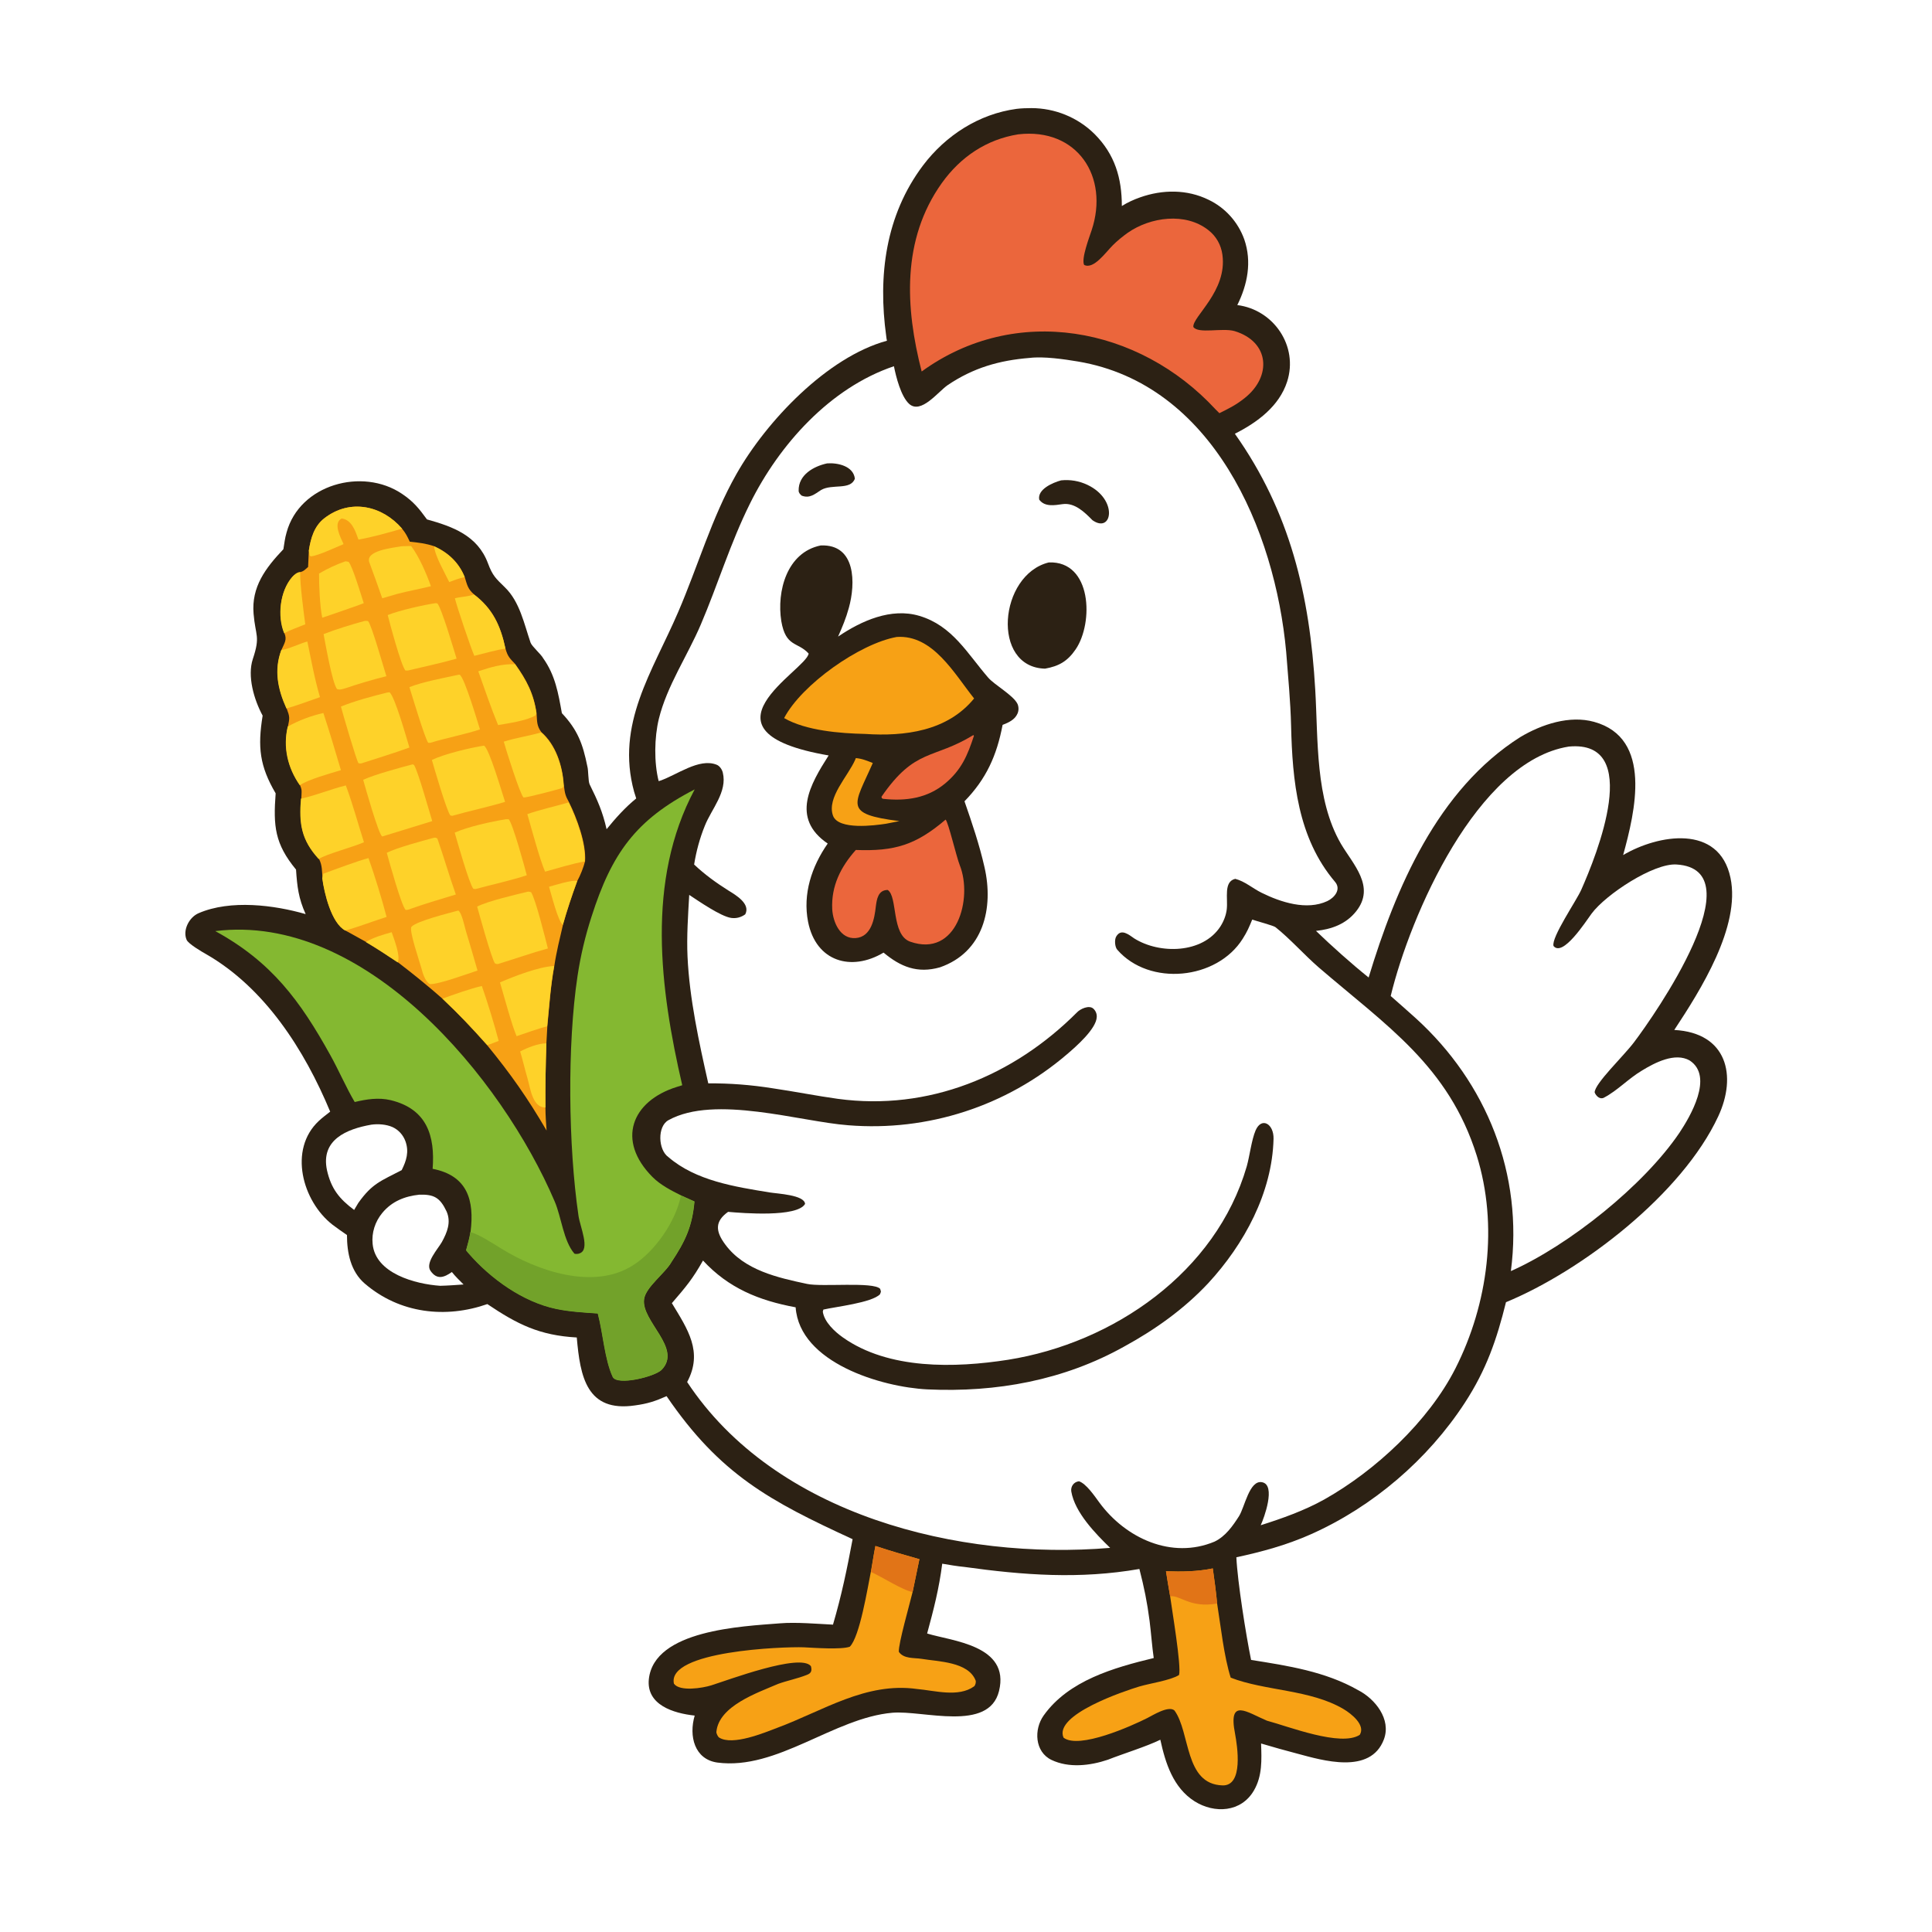 <?xml version="1.0" encoding="utf-8"?>
<!-- Generator: Adobe Illustrator 24.1.2, SVG Export Plug-In . SVG Version: 6.00 Build 0)  -->
<svg version="1.1" id="Слой_1" xmlns="http://www.w3.org/2000/svg" xmlns:xlink="http://www.w3.org/1999/xlink" x="0px" y="0px"
	 viewBox="0 0 1024 1024" style="enable-background:new 0 0 1024 1024;" xml:space="preserve">
<style type="text/css">
	.st0{fill:#FFFFFF;}
	.st1{fill:#2C2114;}
	.st2{fill:#F7A115;}
	.st3{fill:#EB663C;}
	.st4{fill:#FED229;}
	.st5{fill:#84B831;}
	.st6{fill:#72A22A;}
	.st7{fill:#E17417;}
</style>
<path class="st0" d="M0,0h1024v1024H0V0z"/>
<path class="st1" d="M538.8,57.7c2.5-0.3,5.3-0.4,7.8-0.4c12.5,0,24.6,4.9,33.5,13.7c10.8,10.8,14.5,23.4,14.5,38.2
	c3-1.9,6.3-3.4,9.7-4.6c11.9-4.2,24.9-4.3,36.3,1.3c8.8,4.2,15.6,11.8,18.9,21c4.1,11.9,1.7,23.9-3.7,34.8
	c19.2,2.4,32.5,21.7,26.4,40.6c-4.2,13-15.8,21.6-27.7,27.6c29.3,41.4,39.7,85.5,42.6,135.6c1.6,26.8-0.1,58,13.6,81.7
	c6.4,10.9,18.5,22.7,8.1,35.8c-5.4,6.8-13,9.5-21.3,10.4c8.4,8.1,18.8,17.4,27.9,24.7c14.3-47.2,36.4-99.6,80.5-127.5
	c11.3-6.7,26-11.6,39-8c31.2,8.6,21.7,47.7,15.4,70.6c18.5-10.9,50.9-16.6,56.9,12.1c5.4,25.8-15.8,59.4-29.8,80.6
	c28.1,1.5,33.3,24.4,23.3,45.8c-19.1,41.1-72.1,81.8-112.5,98.5c-4.9,19.8-10.4,35.8-21.8,53.3c-19.6,30.1-48.8,55.1-81.6,69.7
	c-12.8,5.7-26,9.3-39.5,12.2c0.6,12.9,5.1,41.2,7.8,54.4c19.5,3.1,39.3,6.1,56.7,16c9,4.6,17.7,15.4,13.7,26.1
	c-7.1,18.9-32.7,11.1-45.8,7.6c-6.5-1.7-12.9-3.5-19.3-5.4c0.3,8.6,0.7,17.2-3.8,24.9c-6.7,11.6-20.9,12.4-31.5,5.7
	c-11.3-7.2-15.4-20.2-18.1-32.6c-7.3,3.6-20,7.5-27.8,10.6c-9.5,3.2-20.7,4.5-29.9,0.1c-8.9-4.3-9.4-16.2-4.1-23.6
	c13.2-18.5,37.2-25.3,58.3-30.4c-0.9-6.2-1.4-13.4-2.2-19.7c-1.3-10-2.9-17.8-5.4-27.5c-31.6,5.5-61.3,3.3-92.9-1.1
	c-3.3-0.3-8.2-1.1-11.6-1.7c-1.7,13.3-4.5,24.1-8,37c12.8,4,44.1,6.1,38.1,30.5c-5.4,21.9-40.2,10.1-56.5,11.5
	c-31.1,2.7-61.1,30.6-92.8,26.4c-12.1-1.7-15.2-14-12-24.9c-11.2-1.2-25.7-5.6-24.3-19.3c2.8-26.1,49.4-28,69.6-29.6
	c8.3-0.7,20,0.3,28,0.7c4.6-15.7,7.4-29.3,10.4-45.3c-43.9-20.2-70.3-34.3-98.6-75.8c-6.1,2.7-10.1,4-16.7,4.9
	c-25.7,3.8-29.1-15.3-30.9-36c-19.8-1.1-31.5-7-47.4-17.7c-22,7.7-46.4,5.1-65-10.9c-7.4-6.4-9.4-16.2-9.4-25.7
	c-2.6-1.8-5.2-3.6-7.7-5.5c-15.9-12.4-23.5-39.8-7.2-55c1.8-1.7,4-3.3,6-4.9c-13.6-32.7-34.6-65.6-65.8-83.5
	c-2-1.1-9.5-5.5-10.3-7.6c-2.2-5.1,1.4-12,6.4-14.1c16.9-7.3,40.1-4.3,56.7,0.5c-3.8-8.4-4.5-14.6-5.1-23.6
	c-11.3-13.7-12.1-23.1-10.8-40.4c-8.5-14.5-9.6-24.5-6.9-41.2c-4.6-8.5-8.2-20.9-5.2-30c4.1-12.3,1.4-12,0.4-24
	c-1.2-14.2,6.3-24.2,15.8-34.2c0.5-3,0.8-5.9,1.7-8.9c6.9-25.4,40.1-34.6,61.1-20.5c6.1,4.1,9,7.7,13.3,13.6
	c13.6,3.8,26.8,8.5,32.3,23.2c2.5,6.7,4.1,8,9.1,12.9c7.8,7.6,10.1,19.3,13.5,29.2c0.7,2,5.6,6.2,6.7,8.3c6.4,9,8,18.5,9.9,29.1
	c8.3,8.8,11.1,16.2,13.5,28.2c0.6,2,0.4,7.8,1.2,9.5c4.2,8.5,6.9,14.5,9,23.8c4.8-5.9,9.8-11.5,15.7-16.3c-0.4-1.2-0.7-2.4-1.1-3.5
	c-9.9-36,9.8-63.8,23.3-95.2c10.5-24.3,17.8-50.1,30.9-73.2c15.9-28.1,48.2-62.1,79.8-70.7c-0.2-0.8-0.3-1.6-0.4-2.5
	c-4.4-31.9-0.4-63.9,19.5-90.4C501.3,71.7,518.9,60.4,538.8,57.7z"/>
<path class="st0" d="M545.8,189.7c7.3-0.9,18.4,0.7,25.5,1.9c71.5,12,104.5,89.3,110.4,153.9c1,12.8,2.3,26.4,2.6,39.1
	c0.7,29.3,3.5,59.5,23.3,82.8c3.4,4-0.3,8.4-4.1,10.2c-10.9,5.1-24.7,0.6-34.8-4.4c-4.7-2.3-8.9-6.1-14-7.4
	c-6.3,1.5-3.8,10.3-4.5,16.2c-0.4,3.2-1.6,6.3-3.4,9.1c-9.4,14.4-32.2,14.7-45.6,6.3c-2.9-2-7-5.5-9.6-1c-1,1.7-0.7,5.6,0.6,7
	c17,19.5,52.8,16,66.5-5.9c2.3-3.6,3.4-6.2,5-10.1c2,0.7,11.3,3.2,12.3,4c7.6,6,15.4,14.8,22.9,21.3c35.9,30.9,68.9,52.3,83.8,99.8
	c11.5,36.8,6.1,78.5-11.3,112.8c-14.2,28-42.5,54.3-69.6,69.5c-10.4,5.8-22.2,10-33.6,13.6c1.7-3.6,8.3-21.4,0.7-22.8
	c-6.7-1.3-9.2,13.3-12.2,18c-3.2,5-7.1,10.7-13,13.5c-22.7,9.5-47.1-1.8-61-20.7c-2.7-3.7-7-10-10.8-11.3c-2.8,0.3-4.5,2.8-4.1,5.4
	c1.9,11.2,12.9,22.4,20.6,29.9c-80,6.7-177.5-17.2-224.2-87.9c8.6-16,0.2-28.1-8.1-41.8c7.4-8.6,11-12.8,16.5-22.6
	c13.5,14.6,29.6,21.2,49.1,24.8c2.1,29.4,45.6,42.3,69.8,43.5c36.6,1.7,72.4-4.8,104.5-22.8c16.1-8.8,31.5-19.7,44.4-33.5
	c19-20.6,33.9-47.9,34.6-76.5c0.2-7.9-6.3-11.8-9.5-4.5c-2.2,5.2-3.1,13.4-4.7,19.1c-16.3,56.1-70.6,93.6-126.5,102.5
	c-28.2,4.4-63.3,5.3-87.5-11.8c-4.4-3.1-9.9-8.2-10.7-13.7c0.1-0.4,0.2-0.7,0.3-1.1c6.4-1.5,25.6-3.6,30-8.1c0.7-1.9,0.6-1,0.1-2.9
	c-3.6-3.9-30.8-0.9-38.7-2.6c-15.5-3.3-33.3-7.2-43.4-20.9c-5.3-7.1-5.5-12.3,1.5-17.3c7.9,0.7,36.6,3,40.8-4.2
	c-0.3-4.8-14.6-5.4-18.8-6.1c-18.4-3-39.1-6.2-53.6-18.7c-5.5-3.8-6-16.3,0-19.6c24.6-13.6,69.8,0.8,95.3,2.7
	c42.1,3.4,83.8-10.1,115.9-37.6c4.7-4,15.6-13.5,15.8-19.8c0.1-1.7-0.6-3.3-1.8-4.4c-2.3-2.1-7,0.2-8.6,1.9
	c-33.7,33.8-78.8,52.4-126.8,45.9c-10.9-1.5-23-3.9-34.6-5.6c-11.3-1.8-22.7-2.7-34.1-2.6c-4.9-21.7-10-45.1-11-67.2
	c-0.5-10.7,0.3-22,0.9-32.7c5,3.3,16.7,11.4,22.2,12.2c2.7,0.4,5.3-0.3,7.5-1.9c2.9-5.6-5-10.2-8.9-12.6
	c-6.5-4.1-12.6-8.5-18.2-13.8c1.1-6.9,3-14,5.7-20.6c3.5-8.8,12-17.9,9.5-28.1c-0.4-1.7-1.7-3.6-3.3-4.2c-9.3-3.7-21.1,5.5-30,8.5
	l-0.7,0.2c-2.5-9.9-2.3-23.1,0.1-33c4.3-17.5,15.2-33.5,22.2-49.9c9.1-21.3,15.7-43.3,26.1-64.2c15.5-31.3,42.5-61.4,76.3-72.8
	c1.1,5.6,3.7,15.9,8,19.9c6.3,5.8,15.4-6.4,20.5-9.9C515.8,195,529.5,191,545.8,189.7z"/>
<path class="st1" d="M435,289.1c18.8-0.8,18.5,20.3,14.9,33.1c-1.5,5.5-3.4,10-5.7,15.2c12.4-8.4,28.1-15.4,43-11
	c17.6,5.2,25.5,20,36.6,32.8c3.3,3.8,13.4,9.4,15.5,13.9c0.7,1.6,0.7,3.5,0,5.1c-1.4,3.3-4.8,4.8-7.9,6
	c-3.1,16.3-8.7,28.7-20.2,40.5c4,11.5,7.9,23,10.6,34.9c5,21.8-0.6,45.1-23.6,53.1c-12,3.4-20.9-0.3-29.9-7.8
	c-17.1,10.2-35.8,4.8-40-16.3c-2.9-14.8,1.9-29.3,10.4-41.5c-19.8-13.5-9.2-31.5,0.5-46.7c-73.8-12.7-11.9-45-10.6-54
	c-5.8-6.4-12.1-3.2-14.5-17.2C411.6,313.3,417.1,292.7,435,289.1z"/>
<path class="st2" d="M475.3,337.6c19.2-1.3,30.5,19.5,41,32.6c-14.2,17.4-36.9,20.2-57.8,18.8c-13.2-0.3-31.3-1.7-42.9-8.4
	C424.9,362.8,455.7,341.1,475.3,337.6z"/>
<path class="st3" d="M501.2,434.4c1.5,1.6,5.7,19.7,7.5,24.2c7,17.5-1.5,49.2-26.3,40.5c-10.1-3.6-6.5-23.9-11.9-27.4
	c-5.1,0-5.8,5-6.3,8.8c-0.7,6.3-2.3,16.1-10.7,16.7c-8.1,0.6-12-8.3-12.4-15.3c-0.6-12.3,4.5-22.4,12.5-31.4
	C474.3,451.3,485.5,447.8,501.2,434.4z"/>
<path class="st3" d="M515.9,389.6l0.3,0.4c-3.4,10.4-6.6,18-15.2,25.2c-9.5,7.9-20.8,9.5-32.9,8.2l-0.7-0.3l-0.2-0.8
	C485.1,396.3,494.5,402.7,515.9,389.6z"/>
<path class="st2" d="M453.6,401.8c3.4,0.3,5.9,1.4,9,2.6c-9.8,22.4-16.1,27,14.1,30.8l-7.1,1.4c-5.9,0.9-25.3,3.5-28.1-4.3
	c-3.4-9.6,8-20.9,11.8-29.7L453.6,401.8z"/>
<path class="st1" d="M555.9,298.1c22.9-0.9,23.8,32.1,14.2,46.1c-4.3,6.3-8.9,8.9-16.2,10.2C525.2,353.7,529.4,304.6,555.9,298.1z"
	/>
<path class="st1" d="M562.4,254.6c4.8-0.5,9.6,0.3,14,2.4c16.4,7.8,13.1,26.1,2.6,18.7c-4.1-4.2-9.4-9.4-15.8-8.5
	c-4.2,0.6-9.5,1.6-12.4-2.4C549.8,259.3,558,255.8,562.4,254.6z"/>
<path class="st1" d="M438.4,245.6c5.6-0.4,13.9,1.4,14.7,8.1c-2.3,6.3-12,2.6-17.9,6c-3.5,2.3-6.1,4.6-10.3,3
	c-0.8-0.7-1.6-1.5-1.6-2.6C423.1,251.6,431.4,247.1,438.4,245.6z"/>
<path class="st2" d="M163.7,291.8c1-6.5,2.8-12.9,8.2-17.1c13.8-10.7,30.8-6.6,41.2,5.5c2.2,2.8,2.6,3.8,4.1,6.9
	c4.6,0.5,8.4,0.9,12.9,2.4c7.4,3.3,13.1,8.6,16.2,16.3c1.3,4.2,1.6,6.3,4.9,9.2c10,7.6,14.1,16.6,16.7,28.7c1.2,4.3,2.2,5.1,5.2,8.3
	c6,8.4,9.8,15.6,11.3,26c0.3,4.3,0,6.6,2.5,10c7.7,6.7,11.2,17.7,11.9,27.6l0.1,0.9c0.5,3.9,0.7,5.2,2.7,8.7
	c4.1,8.3,9.2,21.9,8.5,31.3c-0.8,3.2-2.5,7.5-4.1,10.4c-2.8,7.6-5.4,15.4-7.6,23.2c-1.7,7.3-3.5,14.5-4.6,21.9
	c-2,11-2.6,20.9-3.7,32l-0.5,9c-0.4,11.3-0.6,22.7-0.5,34c0,4,0.3,8.1,0.6,12.2c-10-17.1-18.8-29.7-31.4-45.1
	c-8.6-9.7-14.4-15.9-23.7-24.7c-7.6-6.7-15.5-13.1-23.6-19.3c-5.7-3.8-11-7.3-16.9-10.8l-11-6.1c-7.4-3.8-11.2-19.9-12.2-27.6
	c-0.2-3.6-0.1-7.1-1.8-10.3c-9.4-10.1-10.5-18.8-9.4-32l0.1-2c0.1-2.6,0.2-2.7-0.8-5.2c-6.4-9.1-9-20.1-6.4-31c1-4.7,1-5.2-0.7-9.7
	c-4.6-10.2-6.7-20.2-2.7-31c1.5-3.5,3.1-5.3,1.5-8.9c-3.7-8.9-2.3-22.3,4.3-29.8c1-1.1,2.6-2.5,4.2-2.5c1.8-0.4,2.7-1.5,4.1-2.7
	L163.7,291.8z"/>
<path class="st4" d="M159.5,423.3c7.6-1.6,16.3-5.2,23.8-7c3.4,9,6.6,20.7,9.6,30.1c-6.4,2.8-19.8,6.2-24,8.9
	C159.6,445.1,158.4,436.4,159.5,423.3z"/>
<path class="st4" d="M170.8,465.5l0.6-2.4c5.5-2.1,18.5-6.9,23.9-8.3c3.1,8.6,7.3,22.3,9.6,31.2c-7,2.2-15,5.3-21.9,7.2
	C175.6,489.3,171.8,473.2,170.8,465.5z"/>
<path class="st4" d="M279.5,431.5c6.5-2.3,15-4.2,21.9-6.2c4.1,8.3,9.2,21.9,8.5,31.3c-5.6,0.9-15.3,3.8-21,5.4
	C286.2,455.9,281.5,438.5,279.5,431.5z"/>
<path class="st4" d="M152.5,385.1c5.9-3.3,12.3-5.7,18.9-7.2c3.1,9.5,6.5,20.7,9.3,30.3c-5.3,1.6-17.6,5-21.8,8
	C152.4,406.9,149.9,396,152.5,385.1z"/>
<path class="st4" d="M286.8,388.2c7.7,6.7,11.2,17.7,11.9,27.6l0.1,0.9l-0.8,1c-2.7,0.8-18.2,5-20.5,5c-1.8-1.4-9.4-25.6-10.5-29.6
	C273.1,391.1,280.3,390.1,286.8,388.2z"/>
<path class="st4" d="M265,520.7c7.4-3.2,20.7-8.4,28.7-8.7c-2,11-2.6,20.9-3.7,32c-4,0.9-12,3.8-16.2,5.2
	C271.1,542.8,267.1,527.8,265,520.7z"/>
<path class="st4" d="M273,352.1c6,8.4,9.8,15.6,11.3,26l-0.5,1.1c-4.6,2.8-14.5,4.2-19.8,5.1c-3.7-8.9-7.2-19.3-10.5-28.5
	C259.8,353.7,266.4,351.7,273,352.1z"/>
<path class="st4" d="M163.7,291.8c1-6.5,2.8-12.9,8.2-17.1c13.8-10.7,30.8-6.6,41.2,5.5c-7.6,2.2-15.3,4.4-23.1,5.8
	c-1.6-4.4-3.5-10.5-8.9-11.2c-4.8,2.4-0.5,10.2,1,13.6c-4.1,1.7-13.3,6-17.2,6.5l-0.8-0.4L163.7,291.8z"/>
<path class="st4" d="M149.1,344.5c3.4-0.3,9.8-3.4,13.8-4.5c2.1,10,3.8,19.7,6.7,29.5c-5.3,1.8-12.6,4.6-17.8,6
	C147.2,365.3,145.1,355.2,149.1,344.5z"/>
<path class="st4" d="M241.1,317.1c3.6-0.9,6.6-0.8,10.1-2c10,7.6,14.1,16.6,16.7,28.7c-3.9,0.4-12.3,2.8-16.5,3.8
	C249.6,343.6,242.2,321.7,241.1,317.1z"/>
<path class="st4" d="M234.5,529.3c5.5-2,15.3-5.5,20.9-6.7c2.8,8,6.8,20.9,8.9,29.1c-1.9,0.7-4.1,1.7-6,2.2
	C249.6,544.3,243.8,538.1,234.5,529.3z"/>
<path class="st4" d="M275.7,557.3c3.8-2,9.5-4.3,13.9-4.3c-0.4,11.3-0.6,22.7-0.5,34c-6.9,0.1-8-10.2-9.5-15.4
	C278.2,566.8,277.1,562,275.7,557.3z"/>
<path class="st4" d="M150.6,335.6c-3.7-8.9-2.3-22.3,4.3-29.8c1-1.1,2.6-2.5,4.2-2.5c-0.1,6.7,1.8,20.7,2.7,27.6
	C158.6,332.2,153.4,334.1,150.6,335.6z"/>
<path class="st4" d="M291,470c2.9-0.8,12.6-3.9,14.9-3c-2.8,7.6-5.4,15.4-7.6,23.2C295.7,488.1,292.3,474.3,291,470z"/>
<path class="st4" d="M230.1,289.6c7.4,3.3,13.1,8.6,16.2,16.3c-3.1,0.6-5.2,1.5-8.2,2.6C235.8,303.7,230.5,294.6,230.1,289.6z"/>
<path class="st4" d="M207.6,494.1c1.3,3.8,4.8,12.6,3.2,16c-5.7-3.8-11-7.3-16.9-10.8C197.9,496.8,203.3,495.3,207.6,494.1z"/>
<path class="st4" d="M268.2,434.2l1.4,0c2.1,2,8.6,25.7,9.6,29.7c-8.1,2.7-18.6,5-27.1,7.3c-0.2,0-1-0.1-1.2-0.1
	c-2.2-2.6-8.6-25.3-9.9-29.8C248.3,438.1,260.2,435.5,268.2,434.2z"/>
<path class="st4" d="M279.8,472.6c1,0,0.8,0,1.7,0.3c2.4,3.7,7.5,24.4,8.9,29.8c-8.4,2.3-17.8,5.6-26.3,8.2
	c-1.1,0.1-0.7,0.1-1.8-0.3c-1.9-3-8.1-25.4-9.4-30.1C258.9,477.5,272.8,474.3,279.8,472.6z"/>
<path class="st4" d="M256.5,395.2c2.8,1.4,9.6,25.1,11.2,29.8c-8.9,2.7-18.8,4.8-28,7.4l-1-0.2c-1.9-2.2-8.6-25.2-9.8-29.4
	C235.5,399.6,248.9,396.4,256.5,395.2z"/>
<path class="st4" d="M242.9,482.6c1.8,1,3.3,8.3,4,10.7c2.1,7,4.2,14.1,6.2,21.1c-5.5,1.8-20.6,7.4-25.3,7.2
	c-2.6-1.6-3.8-5.9-4.5-8.6c-0.9-3.3-6.7-20.1-5.2-21.8C221,488.1,238.2,483.9,242.9,482.6z"/>
<path class="st4" d="M218.7,405.1l0.8,0.4c2.3,4.1,7.9,24.2,9.6,29.7l-26.3,8.1l-0.3,0c-2-1.6-9-26.3-10-30
	C198.9,410.4,211.7,407,218.7,405.1z"/>
<path class="st4" d="M229.7,444.1c1.1-0.2,1-0.2,2.1,0.3c3.4,9.7,6.3,19.8,9.8,29.7c-8.5,2.6-17.1,5.1-25.4,8.1l-1.2,0.1
	c-2.3-2.4-8.7-25.6-10-30.3C210.1,449.4,223.7,445.7,229.7,444.1z"/>
<path class="st4" d="M205.1,367.1l1.3-0.2c2.8,1.9,9.1,24.4,10.6,29.3c-7.9,2.9-16.5,5.5-24.5,8.1c-1.2,0.4-1.3,0.5-2.5,0.2
	c-1.1-1.5-8.5-26.8-9.3-30C187.4,371.7,198,368.8,205.1,367.1z"/>
<path class="st4" d="M243.2,357.6l0.5,0c2.7,2.2,9.1,24,10.7,29c-7.4,2.5-18.2,4.6-26.3,7.1l-1.1,0c-1.6-1.6-8.7-25.4-10-29.5
	C223.9,361.4,235.8,359.2,243.2,357.6z"/>
<path class="st4" d="M230.8,319.7l1,0.1c2.3,2.6,8.8,24.8,10.2,29.3c-7.6,2.2-17.9,4.4-25.8,6.3l-1.3,0c-2.3-2.5-8.4-25.4-9.4-29.4
	C211.3,323.6,224.6,320.6,230.8,319.7z"/>
<path class="st4" d="M193.3,329.1c0.8-0.1,1,0,1.8,0.1c2,2.4,8.2,24.6,9.7,29.2c-6.2,1.5-15.4,4.2-21.4,6.3
	c-1.8,0.5-3.1,1.1-4.8,0.5c-2.6-3.6-6.1-24-7.1-29.1C177.8,333.6,186.6,330.9,193.3,329.1z"/>
<path class="st4" d="M212.3,289.6c1.3-0.2,4.2-0.1,5.6-0.2c4.3,5.7,8.1,14.6,10.5,21.3c-6,1.5-11.8,2.5-17.9,4.1l-7.9,2.3
	c-2.2-6.3-4.5-12.7-6.8-18.9C193.3,291.8,208.2,290.4,212.3,289.6z"/>
<path class="st4" d="M183.1,297.5c0.5,0,1.1,0.2,1.7,0.3c2.2,2.8,6.6,17.6,8,21.9c-4.9,1.9-10.8,3.8-15.8,5.6l-6.2,2.1
	c-1.3-6.2-1.7-17-1.7-23.4C173.5,301.4,178.2,299.2,183.1,297.5z"/>
<path class="st0" d="M831.5,395.7c39.6-3.7,14.7,57.6,6.6,75.9c-2.5,5.7-16,25.3-14.7,29.8c4.9,6,16.9-12.7,20.2-17.2
	c7.5-10.1,32.8-26.8,45-26c42.2,2.6-11.5,79.7-22.6,94.3c-5.5,7.3-20.8,21.8-20.8,26.5c0.7,1.9,2.8,3.9,4.9,2.8
	c7.4-3.9,12.8-10,20.2-14.4c6.7-4.1,17.5-9.8,25.3-5.3c12.9,8.5,0.1,29.9-5.4,38.2c-18.9,28-58.6,59.7-89.4,73.4
	c6.7-51.3-12.8-99.9-50.5-134.1c-4.4-4-8.8-7.8-13.2-11.7C747.4,485.3,782.9,403.4,831.5,395.7z"/>
<path class="st5" d="M114.1,493.5c79.3-9.9,152,77.9,179.9,143.3c3.6,8.4,4.6,20.8,10.4,27.6c0.4,0.4,2.4,0.2,2.8-0.1
	c5.8-2,0.2-14.1-0.6-20c-5.4-36.9-6-90.5-0.5-127c1.6-10.7,4.1-21.2,7.4-31.4c10.7-33.5,23.4-51.4,54.7-67.5
	c-25.9,48.4-18.4,105.8-6.6,156.8c-1,0.3-2,0.6-2.9,0.9c-24,7.5-32.1,28.4-12.9,47.7c4.3,4.3,9.8,7.1,15.2,9.8l7.1,3.2
	c-1.2,13.2-4.8,21-12.2,32.1c-3.2,5.8-13.7,13.3-14.5,19.7c-1.6,11.7,20.4,26,9.3,37.4c-3.5,3.6-23.6,8.6-25.9,3.7
	c-4.3-9.3-5.1-23.1-7.9-33.6c-7.3-0.5-14.8-0.9-22-2.4c-17.7-3.7-34.8-16-46.5-29.5c-0.4-0.5-0.9-1-1.3-1.6c0.9-3.2,1.8-6.4,2.3-9.7
	c2.1-16.7-1.6-29.8-20.1-33.4c1.3-17.2-2.8-31.7-22.3-36.4c-6.4-1.5-12.7-0.5-19,1c-4.5-7.6-8.5-16.9-12.9-24.8
	C159.1,530.4,143.9,509.8,114.1,493.5z"/>
<path class="st6" d="M360.9,633.7l7.1,3.2c-1.2,13.2-4.8,21-12.2,32.1c-3.2,5.8-13.7,13.3-14.5,19.7c-1.6,11.7,20.4,26,9.3,37.4
	c-3.5,3.6-23.6,8.6-25.9,3.7c-4.3-9.3-5.1-23.1-7.9-33.6c-7.3-0.5-14.8-0.9-22-2.4c-17.7-3.7-34.8-16-46.5-29.5
	c-0.4-0.5-0.9-1-1.3-1.6c0.9-3.2,1.8-6.4,2.3-9.7c4.9,1.4,11.5,5.8,16.1,8.6c19.1,11.9,49.1,22.4,70,9.1
	C347.2,663.3,358.2,647.3,360.9,633.7z"/>
<path class="st3" d="M539.7,71.2C571,67.6,588,93.7,578.6,122c-1.2,3.7-5.6,15.1-4,18.4c5,2.6,11.4-6.6,15.2-10.4
	c2.4-2.4,5.1-4.6,7.9-6.6c12-8.4,30.7-11,42.8-1.4c4.1,3.2,6.7,7.8,7.4,13c2.7,19.3-16,32.9-15.4,38.3c2.6,3.8,15.4,0.3,21.9,2.2
	c18.6,5.7,19.7,24,5.4,35.4c-4.6,3.7-8.1,5.4-13.5,8.1l-2.1-2.1c-40.6-43.9-106-56.1-155.7-20c-8.7-33.8-10.7-69.9,10.7-99.9
	C509.1,83.2,522.8,73.9,539.7,71.2z"/>
<path class="st2" d="M618,832.8c8.4,0.3,16.5,0.2,24.8-1.5c0.8,5.7,1.8,12.9,2.3,18.6c1.9,11.8,3.6,28,7.2,39.3
	c18.3,7.1,42.2,6.2,59.9,16.7c4,2.4,11.7,8.4,8.5,13.6c-10,6.5-37.9-4.5-49.2-7.5c-10.5-4.4-20.7-12.5-16.9,6.9
	c1.2,6.5,4.6,27.8-6.7,27.4c-20.2-0.7-16.9-28-25.4-39.7c-3.1-2.8-11.6,2.6-14.4,4c-8.3,4.2-36.2,16.7-44.4,10.4
	c-5.4-12.2,32.5-24.8,40.1-27.1c5.7-1.7,16.4-3.2,21.1-6.1c1.4-4.2-3.8-35-4.7-41.7C619.4,841.6,618.7,837.2,618,832.8z"/>
<path class="st7" d="M618,832.8c8.4,0.3,16.5,0.2,24.8-1.5c0.8,5.7,1.8,12.9,2.3,18.6c-14.5,2.6-19.8-4.7-24.9-3.8
	C619.4,841.6,618.7,837.2,618,832.8z"/>
<path class="st2" d="M464,819.4c8.2,2.7,15.1,4.7,23.3,7l-3.6,17.4c-1.4,5.9-7.6,27.5-7.3,31.7c2.6,3.8,8,3.1,11.9,3.7
	c8.9,1.5,24.9,1.5,28.8,11.5c0.3,0.8-0.1,2.5-0.8,3.1c-8.3,6-21,2.2-30.3,1.4c-27.1-3.8-49.8,11.6-74.1,20.6
	c-6.6,2.5-23.7,9.7-30.8,5.1c-0.6-0.4-1.5-2.2-1.4-3c1.3-13.8,21.9-20.7,32.7-25.4c5-1.8,10.3-2.8,15.3-4.8c2.4-0.9,2.7-2.3,2.1-4.6
	c-5.6-7.1-44.2,7.5-52.9,10.2c-4.5,1.4-16.6,3.4-19.7-0.9c-3.9-17.4,58-19.7,68.8-19.3c5.9,0.3,19.8,1.3,24.4-0.3
	c5.3-5.2,9.5-31.5,11.2-39.9C462.4,828.7,463.1,823.7,464,819.4z"/>
<path class="st7" d="M464,819.4c8.2,2.7,15.1,4.7,23.3,7l-3.6,17.4c-5.1-0.8-16.5-8.2-22-10.6C462.4,828.7,463.1,823.7,464,819.4z"
	/>
<path class="st0" d="M222.3,633.2c7.7-0.2,10.9,1.5,14.4,8.9c2.5,5.7,0.3,11.1-2.5,16.2c-2.1,3.7-9,11.1-6,15.3
	c3.4,4.9,7.2,3.5,11.3,0.6c1.9,2.4,4.1,4.5,6.2,6.6c-4.3,0.3-8.1,0.6-12.4,0.7c-13.1-0.9-34.3-6.5-35.8-22.2
	c-0.6-5.9,1.3-11.8,5.1-16.4C207.7,636.7,214.6,634,222.3,633.2z"/>
<path class="st0" d="M196.8,596.1c3.6-0.5,7.9-0.2,11.3,1.3c3.2,1.5,5.6,4.2,6.8,7.5c2,5.6,0.5,10.3-2,15.3
	c-11.1,5.8-15.6,7-23,17.4l-2.2,3.7c-7.9-5.9-12.2-11.3-14.4-21.1C169.9,604.1,183.7,598.4,196.8,596.1z"/>
</svg>

